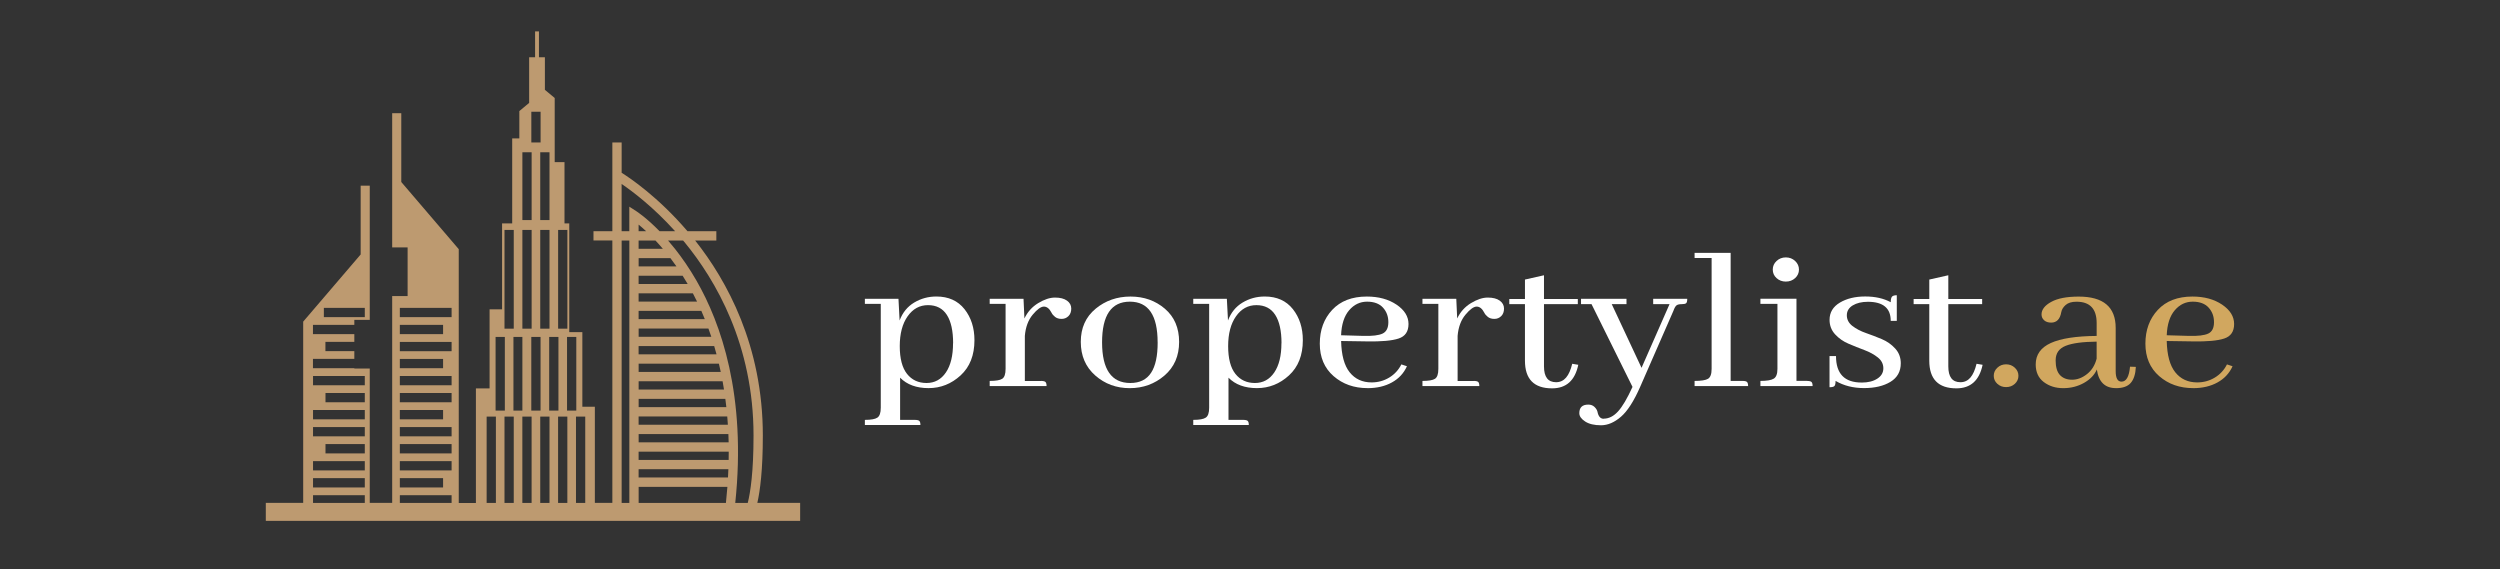 <?xml version="1.0" encoding="UTF-8"?>
<svg id="Layer_1" xmlns="http://www.w3.org/2000/svg" version="1.1" viewBox="0 0 639.95 145.7">
  <rect x="0" y="0" width="639.95" height="145.7" fill="#333333" stroke="none"/>
  <!-- Generator: Adobe Illustrator 29.7.1, SVG Export Plug-In . SVG Version: 2.1.1 Build 8)  -->
  <defs>
    <style>
      .st0 {
        fill: #fff;
      }

      .st1 {
        fill: #bd9a70;
      }

      .st2 {
        fill: #d1a75f;
      }
    </style>
  </defs>
  <path class="st1" d="M193.86,128.74c.71-3.12,1.41-8.41,1.41-17.27,0-22.97-9.19-39.64-17.32-49.9h5.42v-2.38h-7.38c-7.53-8.8-14.76-13.65-16.86-14.96v-7.77h-2.38v22.72h-4.83v2.38h4.83v67.17h-4.48v-24.62h-3.2v-19.09h-3.35v-27.84h-1.22v-15.67h-2.51v-16.43l-2.51-2.09v-8.33h-1.52v-6.62h-.99v6.62h-1.52v11.68l-2.51,2.09v7h-1.83v21.76h-2.59v21.99h-3.2v20.24h-3.5v29.34h-4.39V63.78l-14.71-17.19v-17.61h-2.33v34.34h3.95v12.47h-3.95v52.94h-5.74v-34.39h-3.95v-.09h-10.59v-2.38h10.59v-1.98h-7.4v-2.38h7.4v-1.98h-10.59v-2.38h10.59v-1.28h3.95v-34.34h-2.33v17.61l-14.71,17.19v46.4h-9.57v4.6h136.78v-4.6h-10.98ZM82.9,78.8h10.48v2.38h-10.48v-2.38ZM175.15,61.9c8.09,9.82,17.74,26.39,17.74,49.57,0,9.37-.8,14.55-1.48,17.27h-3.2c2.91-27.55-3.7-46.09-9.93-56.91-1.81-3.15-3.68-5.83-5.46-8.08v-.05h-.04c-.6-.75-1.19-1.46-1.76-2.12h3.85c.09.11.18.22.28.33ZM167.79,61.57c.61.65,1.24,1.35,1.89,2.12h-6.21v-2.12h4.32ZM163.47,59.19v-1.7c.55.45,1.2,1.02,1.93,1.7h-1.93ZM171.61,66.07c.51.67,1.03,1.38,1.55,2.12h-9.68v-2.12h8.13ZM174.74,70.58c.43.68.86,1.39,1.29,2.12h-12.56v-2.12h11.27ZM177.36,75.08c.36.68.72,1.39,1.07,2.12h-14.96v-2.12h13.88ZM179.53,79.58c.3.69.6,1.39.89,2.12h-16.95v-2.12h16.06ZM181.34,84.09c.25.69.5,1.4.74,2.12h-18.6v-2.12h17.86ZM182.82,88.59c.21.69.41,1.4.6,2.12h-19.95v-2.12h19.35ZM184.02,93.09c.17.7.32,1.4.48,2.12h-21.02v-2.12h20.55ZM184.97,97.6c.13.7.25,1.4.36,2.12h-21.85v-2.12h21.49ZM185.67,102.1c.09.7.18,1.4.26,2.12h-22.45v-2.12h22.2ZM186.16,106.6c.06.7.11,1.41.16,2.12h-22.85v-2.12h22.69ZM186.45,111.11c.03.7.05,1.41.07,2.12h-23.04v-2.12h22.97ZM186.54,115.61c0,.7,0,1.41-.02,2.12h-23.05v-2.12h23.07ZM186.45,120.11c-.03.7-.06,1.41-.1,2.12h-22.88v-2.12h22.98ZM186.2,124.62c-.1,1.35-.23,2.73-.38,4.12h-22.34v-4.12h22.72ZM159.13,47.09c2.68,1.83,8.05,5.84,13.69,12.1h-3.98c-3.3-3.39-5.73-4.98-5.91-5.1l-1.84-1.19v6.29h-1.97v-12.1ZM159.13,84.29v-22.72h1.97v67.17h-1.97v-44.44ZM149.81,106.65v22.09h-2.37v-22.09h2.37ZM131.51,128.74h-2.37v-22.09h2.37v22.09ZM138.37,86.24v18.86h-2.37v-18.86h2.37ZM138.29,84.13v-25.28h2.37v25.28h-2.37ZM136.08,106.65v22.09h-2.37v-22.09h2.37ZM138.29,106.65h2.37v22.09h-2.37v-22.09ZM145.23,128.74h-2.37v-22.09h2.37v22.09ZM147.52,86.24v18.86h-2.37v-18.86h2.37ZM142.87,58.85h2.37v25.28h-2.37v-25.28ZM142.95,86.24v18.86h-2.37v-18.86h2.37ZM140.66,38.98v17.36h-2.37v-17.36h2.37ZM136.01,28.6h2.37v7.87h-2.37v-7.87ZM133.72,38.98h2.37v17.36h-2.37v-17.36ZM133.72,58.85h2.37v25.28h-2.37v-25.28ZM133.72,86.24v18.86h-2.29v-18.86h2.29ZM129.14,58.85h2.37v25.28h-2.37v-25.28ZM126.86,86.24h2.37v18.86h-2.37v-18.86ZM124.57,106.65h2.37v22.09h-2.37v-22.09ZM102.35,78.8h13.25v2.38h-13.25v-2.38ZM102.35,83.16h11.07v2.38h-11.07v-2.38ZM102.35,87.52h13.25v2.38h-13.25v-2.38ZM102.35,91.88h11.07v2.38h-11.07v-2.38ZM102.35,96.24h13.25v2.38h-13.25v-2.38ZM102.35,100.6h13.25v2.38h-13.25v-2.38ZM102.35,104.96h11.07v2.38h-11.07v-2.38ZM102.35,109.32h13.25v2.38h-13.25v-2.38ZM102.35,113.68h13.25v2.38h-13.25v-2.38ZM102.35,118.04h13.25v2.38h-13.25v-2.38ZM102.35,122.4h11.07v2.38h-11.07v-2.38ZM102.35,126.76h13.25v1.98h-13.25v-1.98ZM93.38,116.06h-10.06v-2.38h10.06v2.38ZM93.38,102.98h-10.06v-2.38h10.06v2.38ZM80.13,96.24h13.25v2.38h-13.25v-2.38ZM80.13,104.96h13.25v2.38h-13.25v-2.38ZM80.13,109.32h13.25v2.38h-13.25v-2.38ZM80.13,118.04h13.25v2.38h-13.25v-2.38ZM80.13,122.4h13.25v2.38h-13.25v-2.38ZM80.13,126.76h13.25v1.98h-13.25v-1.98Z"/>
  <g>
    <path class="st0" d="M230.39,107.48h3.78c.57,0,.96.09,1.15.26.19.17.29.52.29,1.05h-14.22v-1.31c1.57,0,2.64-.19,3.21-.58.57-.39.86-1.22.86-2.52v-26.59h-4.07v-1.31h8.6l.29,5.56c.76-2.03,2.01-3.56,3.73-4.59,1.72-1.03,3.61-1.55,5.68-1.55,3.1,0,5.49,1.08,7.2,3.23,1.7,2.15,2.55,4.8,2.55,7.95,0,3.85-1.18,6.85-3.55,9.02-2.37,2.17-5.1,3.25-8.2,3.25s-5.52-.89-7.28-2.67v10.81ZM243.98,87.86c0-3.18-.54-5.6-1.61-7.26-1.07-1.66-2.68-2.49-4.82-2.49s-3.88.95-5.22,2.86c-1.34,1.91-2.01,4.45-2.01,7.63s.62,5.55,1.86,7.11c1.24,1.56,2.91,2.33,4.99,2.33s3.74-.9,4.96-2.7c1.22-1.8,1.83-4.29,1.83-7.47Z"/>
    <path class="st0" d="M266.46,97.51c.57,0,.96.09,1.15.26.19.18.29.52.29,1.05h-14.56v-1.31c1.57,0,2.64-.18,3.21-.55.57-.37.86-1.21.86-2.54v-16.63h-4.07v-1.31h8.66l.23,5.04c.8-1.68,1.98-2.99,3.53-3.93s2.98-1.42,4.3-1.42,2.34.26,3.07.79c.73.52,1.09,1.2,1.09,2.02s-.24,1.47-.72,1.94c-.48.47-1.06.71-1.75.71s-1.24-.17-1.66-.5c-.42-.33-.73-.69-.92-1.08-.54-1.05-1.19-1.57-1.95-1.57s-1.72.69-2.87,2.07c-1.15,1.38-1.82,3.19-2.01,5.43v11.54h4.13Z"/>
    <path class="st0" d="M280.45,79.03c2.52-2.08,5.5-3.12,8.94-3.12s6.37,1.04,8.8,3.12c2.43,2.08,3.64,4.91,3.64,8.5s-1.25,6.45-3.75,8.6c-2.5,2.15-5.47,3.23-8.89,3.23s-6.37-1.08-8.83-3.25c-2.47-2.17-3.7-5.04-3.7-8.6s1.26-6.39,3.79-8.47ZM296.33,87.63c0-6.94-2.37-10.41-7.11-10.41s-7.11,3.47-7.11,10.41,2.41,10.41,7.23,10.41,7-3.47,7-10.41Z"/>
    <path class="st0" d="M314.45,107.48h3.78c.57,0,.96.09,1.15.26.19.17.29.52.29,1.05h-14.22v-1.31c1.57,0,2.64-.19,3.21-.58.57-.39.86-1.22.86-2.52v-26.59h-4.07v-1.31h8.6l.29,5.56c.76-2.03,2.01-3.56,3.73-4.59,1.72-1.03,3.61-1.55,5.68-1.55,3.1,0,5.49,1.08,7.2,3.23,1.7,2.15,2.55,4.8,2.55,7.95,0,3.85-1.18,6.85-3.55,9.02-2.37,2.17-5.1,3.25-8.2,3.25s-5.52-.89-7.28-2.67v10.81ZM328.04,87.86c0-3.18-.54-5.6-1.61-7.26-1.07-1.66-2.68-2.49-4.82-2.49s-3.88.95-5.22,2.86c-1.34,1.91-2.01,4.45-2.01,7.63s.62,5.55,1.86,7.11c1.24,1.56,2.91,2.33,4.99,2.33s3.74-.9,4.96-2.7c1.22-1.8,1.83-4.29,1.83-7.47Z"/>
    <path class="st0" d="M350.06,99.35c-3.44,0-6.34-1.02-8.69-3.07s-3.53-4.82-3.53-8.31,1.06-6.38,3.18-8.65c2.12-2.27,5.07-3.41,8.86-3.41,3.02,0,5.55.69,7.6,2.07,2.04,1.38,3.07,3.03,3.07,4.96s-.85,3.17-2.55,3.72c-1.7.56-4.41.8-8.11.73l-6.59-.1c.08,3.6.8,6.27,2.18,8s3.25,2.6,5.62,2.6c1.64,0,3.14-.41,4.5-1.23,1.36-.82,2.4-1.95,3.12-3.38l1.43.47c-.8,1.78-2.08,3.17-3.84,4.14-1.76.98-3.84,1.47-6.25,1.47ZM355.39,82.46c0-1.47-.46-2.71-1.38-3.72-.92-1.01-2.28-1.52-4.07-1.52s-3.33.73-4.59,2.2c-1.26,1.47-1.95,3.6-2.06,6.4l5.62.16c2.37.07,4.04-.13,5.02-.6.97-.47,1.46-1.44,1.46-2.91Z"/>
    <path class="st0" d="M377.24,97.51c.57,0,.95.09,1.15.26.19.18.29.52.29,1.05h-14.56v-1.31c1.57,0,2.64-.18,3.21-.55.57-.37.86-1.21.86-2.54v-16.63h-4.07v-1.31h8.66l.23,5.04c.8-1.68,1.98-2.99,3.53-3.93,1.55-.94,2.98-1.42,4.3-1.42s2.34.26,3.07.79,1.09,1.2,1.09,2.02-.24,1.47-.72,1.94c-.48.47-1.06.71-1.75.71s-1.24-.17-1.66-.5c-.42-.33-.73-.69-.92-1.08-.54-1.05-1.19-1.57-1.95-1.57s-1.72.69-2.87,2.07c-1.15,1.38-1.82,3.19-2.01,5.43v11.54h4.13Z"/>
    <path class="st0" d="M386.35,77.85v-1.31h4.01v-4.98l4.87-1.1v6.08h8.66v1.31h-8.66v15.95c0,2.69,1.03,4.04,3.1,4.04s3.36-1.57,4.13-4.72l1.55.26c-.84,4.02-3.08,6.03-6.71,6.03-4.62,0-6.94-2.36-6.94-7.08v-14.48h-4.01Z"/>
    <path class="st0" d="M410.49,107.17c1.34,0,2.57-.62,3.7-1.86,1.13-1.24,2.36-3.33,3.7-6.27l-10.49-21.19h-2.69v-1.36h11.64v1.36h-3.78l7.63,16.31,7.17-16.31h-4.19v-1.36h8.72c0,.6-.1.97-.29,1.13s-.58.24-1.17.24-1.02.1-1.29.31c-.27.21-.54.68-.8,1.42l-8.49,19.41c-1.61,3.67-3.25,6.23-4.93,7.68-1.68,1.45-3.38,2.18-5.1,2.18s-3.08-.32-4.07-.97c-1-.65-1.49-1.36-1.49-2.12,0-1.47.76-2.2,2.29-2.2.65,0,1.17.19,1.58.58.4.38.66.79.77,1.21.23,1.22.76,1.84,1.61,1.84Z"/>
    <path class="st0" d="M446.1,97.51c.54,0,.9.09,1.09.26.19.18.29.52.29,1.05h-13.7v-1.31c1.68,0,2.83-.18,3.44-.55.61-.37.92-1.21.92-2.54v-28.38h-4.36v-1.31h9.23v32.78h3.1Z"/>
    <path class="st0" d="M462.55,97.51c.57,0,.96.09,1.15.26.19.18.29.52.29,1.05h-13.36v-1.31c1.64,0,2.78-.19,3.41-.58.63-.38.95-1.22.95-2.52v-16.63h-4.36v-1.31h9.23v21.03h2.69ZM457.14,65.89c.94,0,1.73.31,2.38.92.65.61.98,1.35.98,2.2s-.33,1.58-.98,2.18c-.65.59-1.44.89-2.38.89s-1.73-.3-2.38-.89c-.65-.59-.97-1.32-.97-2.18s.32-1.59.97-2.2c.65-.61,1.44-.92,2.38-.92Z"/>
    <path class="st0" d="M476.54,97.93c1.64,0,2.98-.33,4.01-1,1.03-.66,1.55-1.55,1.55-2.65s-.47-2.03-1.41-2.78-2.08-1.38-3.44-1.89c-1.36-.51-2.71-1.05-4.07-1.63-1.36-.58-2.5-1.38-3.44-2.41-.94-1.03-1.41-2.26-1.41-3.7,0-1.89.88-3.36,2.64-4.41,1.76-1.05,3.92-1.57,6.48-1.57s4.74.49,6.54,1.47c0-.7.11-1.17.32-1.42.21-.24.62-.37,1.23-.37v6.56h-1.55c0-3.25-1.95-4.88-5.85-4.88-1.57,0-2.86.31-3.87.92-1.01.61-1.52,1.46-1.52,2.54s.48,1.99,1.43,2.73c.96.73,2.11,1.34,3.47,1.81,1.36.47,2.7.99,4.04,1.55,1.34.56,2.48,1.36,3.44,2.41.96,1.05,1.43,2.31,1.43,3.78,0,2.1-.88,3.68-2.64,4.75-1.76,1.07-4.01,1.6-6.77,1.6s-5.18-.61-7.28-1.84c0,.67-.1,1.1-.29,1.31-.19.21-.61.31-1.26.31v-7.97h1.66c0,4.51,2.18,6.77,6.54,6.77Z"/>
    <path class="st0" d="M489.85,77.85v-1.31h4.01v-4.98l4.87-1.1v6.08h8.66v1.31h-8.66v15.95c0,2.69,1.03,4.04,3.1,4.04s3.36-1.57,4.13-4.72l1.55.26c-.84,4.02-3.08,6.03-6.71,6.03-4.62,0-6.94-2.36-6.94-7.08v-14.48h-4.01Z"/>
    <path class="st2" d="M515.76,94.13c.61.58.92,1.27.92,2.07s-.31,1.49-.92,2.05c-.61.56-1.36.84-2.24.84s-1.62-.28-2.24-.84c-.61-.56-.92-1.24-.92-2.05s.31-1.5.92-2.07c.61-.58,1.36-.87,2.24-.87s1.62.29,2.24.87Z"/>
    <path class="st2" d="M541.62,99.35c-2.79,0-4.42-1.59-4.87-4.77-.61,1.4-1.71,2.54-3.3,3.44-1.59.89-3.35,1.34-5.3,1.34s-3.61-.52-4.99-1.57c-1.38-1.05-2.06-2.55-2.06-4.51,0-2.48,1.29-4.31,3.87-5.48,2.58-1.17,6.49-1.77,11.73-1.81v-3.3c0-3.64-1.72-5.46-5.16-5.46-1.22,0-2.15.28-2.78.84-.63.56-1,1.17-1.12,1.84-.31,1.78-1.17,2.67-2.58,2.67-.76,0-1.37-.2-1.81-.6-.44-.4-.66-.9-.66-1.5,0-1.22.82-2.29,2.47-3.2,1.64-.91,3.99-1.36,7.05-1.36,6.31,0,9.46,2.67,9.46,8.02v11.07c0,1.78.5,2.68,1.49,2.68,1.22,0,1.95-1.28,2.18-3.83l1.49.05c-.08,1.82-.51,3.18-1.29,4.09-.78.91-2.05,1.36-3.81,1.36ZM526.2,92.19c0,1.77.37,3.04,1.12,3.83.75.79,1.78,1.18,3.1,1.18s2.59-.48,3.81-1.44c1.22-.96,2.04-2.28,2.47-3.96v-4.35c-3.59.04-6.24.39-7.94,1.08-1.7.68-2.55,1.91-2.55,3.67Z"/>
    <path class="st2" d="M561.4,99.35c-3.44,0-6.34-1.02-8.69-3.07-2.35-2.05-3.53-4.82-3.53-8.31s1.06-6.38,3.18-8.65c2.12-2.27,5.07-3.41,8.86-3.41,3.02,0,5.55.69,7.6,2.07,2.04,1.38,3.07,3.03,3.07,4.96s-.85,3.17-2.55,3.72c-1.7.56-4.41.8-8.11.73l-6.59-.1c.08,3.6.8,6.27,2.18,8,1.38,1.73,3.25,2.6,5.62,2.6,1.64,0,3.14-.41,4.5-1.23,1.36-.82,2.4-1.95,3.12-3.38l1.43.47c-.8,1.78-2.08,3.17-3.84,4.14-1.76.98-3.84,1.47-6.25,1.47ZM566.74,82.46c0-1.47-.46-2.71-1.38-3.72-.92-1.01-2.27-1.52-4.07-1.52s-3.33.73-4.59,2.2-1.95,3.6-2.06,6.4l5.62.16c2.37.07,4.04-.13,5.02-.6s1.46-1.44,1.46-2.91Z"/>
  </g>
</svg>